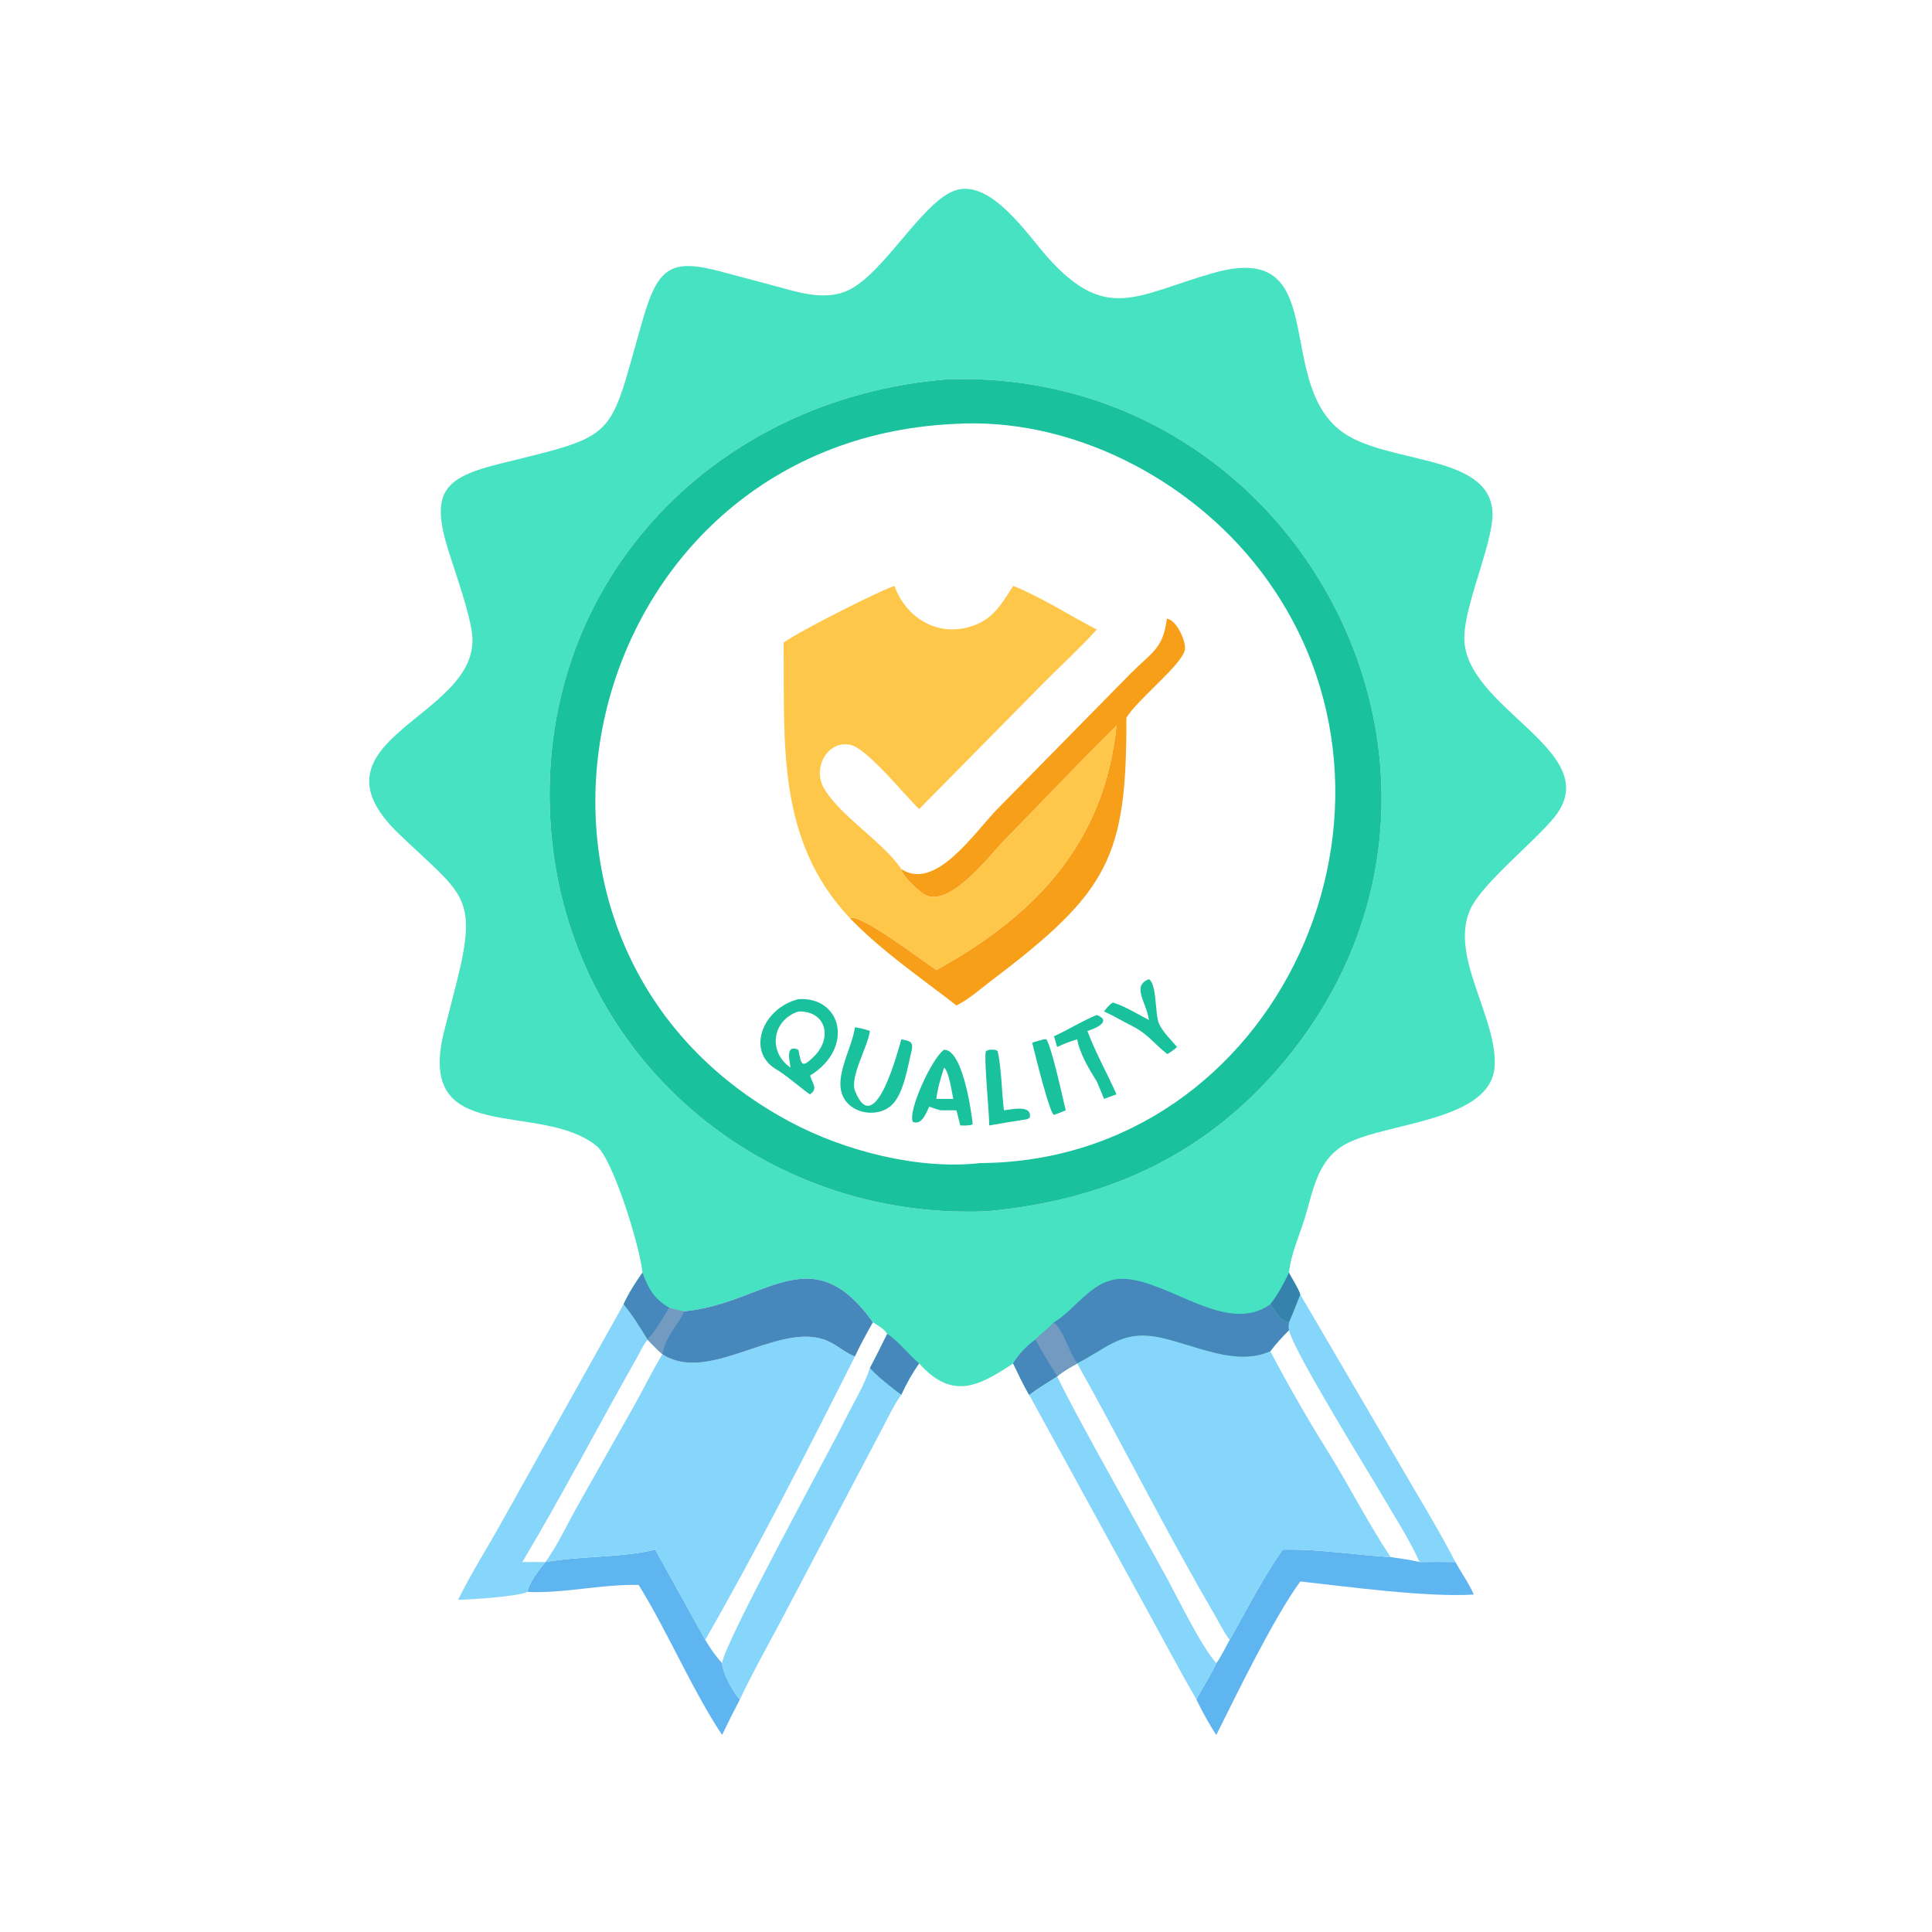 <?xml version="1.0" encoding="utf-8" ?>
<svg xmlns="http://www.w3.org/2000/svg" xmlns:xlink="http://www.w3.org/1999/xlink" width="512" height="512">
	<path fill="#5FB5EF" d="M144.546 413.956C153.972 412.289 164.629 412.831 173.662 410.675L186.897 434.582C188.24 436.803 189.588 438.85 191.365 440.754C191.655 443.759 194.105 448.146 196.07 450.394C194.433 453.494 192.869 456.614 191.365 459.78C183.422 447.853 177.092 432.666 169.246 420.024C159.408 419.784 149.687 422.303 139.775 421.879C140.239 419.263 142.865 415.991 144.546 413.956Z"/>
	<path fill="#5FB5EF" d="M339.91 410.675C348.914 410.407 359.329 412.105 368.516 412.636C371.072 413.027 373.673 413.337 376.185 413.956C379.351 413.912 382.533 413.893 385.698 413.956C387.251 416.773 389.315 419.646 390.571 422.573C378.177 423.348 357.071 420.484 344.589 419.102C337.414 428.989 327.829 448.776 322.339 459.78C320.327 456.799 318.655 453.615 317.061 450.394C318.728 447.142 320.798 444.056 322.339 440.754C323.698 438.888 324.749 436.602 325.882 434.582C330.341 426.61 334.694 418.165 339.91 410.675Z"/>
	<path fill="#86D5FA" d="M344.589 343.066L370.979 388.149C375.945 396.726 381.132 405.143 385.698 413.956C382.533 413.893 379.351 413.912 376.185 413.956C373.673 413.337 371.072 413.027 368.516 412.636C362.651 403.83 357.423 393.489 351.571 384.12C346.317 375.707 341.272 366.861 336.634 358.11C338.133 356.067 339.839 354.299 341.602 352.488C341.39 351.818 341.542 351.118 341.602 350.424C342.68 348.012 343.609 345.52 344.589 343.066ZM341.602 352.488C339.839 354.299 338.133 356.067 336.634 358.11C341.272 366.861 346.317 375.707 351.571 384.12C357.423 393.489 362.651 403.83 368.516 412.636C371.072 413.027 373.673 413.337 376.185 413.956C373.611 408.163 370.057 402.714 366.863 397.235C362.552 389.841 342.712 357.955 341.602 352.488Z"/>
	<path fill="#86D5FA" d="M165.25 345.639C167.546 348.417 169.736 351.932 171.616 355.025L171.616 355.025C172.906 356.312 174.167 357.7 175.546 358.888L175.546 358.888C172.871 363.265 170.622 367.926 168.12 372.407L152.941 399.286C150.225 404.122 147.785 409.459 144.546 413.956C142.865 415.991 140.239 419.263 139.775 421.879C136.872 423.136 125.253 423.872 121.423 423.966C124.696 417.142 128.917 410.643 132.583 404.012L165.25 345.639ZM171.616 355.025C170.482 356.406 169.716 358.157 168.835 359.713C158.725 377.561 148.845 396.49 138.428 413.956C140.467 413.952 142.507 413.934 144.546 413.956C147.785 409.459 150.225 404.122 152.941 399.286L168.12 372.407C170.622 367.926 172.871 363.265 175.546 358.888L175.546 358.888C174.167 357.7 172.906 356.312 171.616 355.025Z"/>
	<path fill="#86D5FA" d="M285.469 361.316C297.765 383.294 309.042 405.914 321.732 427.657C323.041 429.898 324.302 432.541 325.882 434.582C324.749 436.602 323.698 438.888 322.339 440.754C320.798 444.056 318.728 447.142 317.061 450.394C312.441 442.353 308.104 434.162 303.642 426.034L272.726 369.609L272.726 369.609C275.08 367.834 277.66 366.321 280.142 364.731L280.142 364.731C281.676 363.465 283.728 362.267 285.469 361.316ZM285.469 361.316C283.728 362.267 281.676 363.465 280.142 364.731C283.28 371.187 286.707 377.33 290.116 383.638L308.626 417.085C311.726 422.635 318.301 436.365 322.339 440.754C323.698 438.888 324.749 436.602 325.882 434.582C324.302 432.541 323.041 429.898 321.732 427.657C309.042 405.914 297.765 383.294 285.469 361.316Z"/>
	<path fill="#86D5FA" d="M226.567 359.474C228.057 360.301 228.96 361.762 230.541 362.54L230.541 362.54C232.054 364.38 236.81 368.21 238.863 369.609L238.863 369.609C236.956 372.237 235.521 375.324 234.002 378.192L206.977 429.489C203.306 436.417 199.411 443.303 196.07 450.394C194.105 448.146 191.655 443.759 191.365 440.754C189.588 438.85 188.24 436.803 186.897 434.582C200.47 410.965 214.336 383.771 226.567 359.474ZM226.567 359.474C214.336 383.771 200.47 410.965 186.897 434.582C188.24 436.803 189.588 438.85 191.365 440.754C191.925 435.382 219.81 384.683 223.842 376.477C226.07 371.94 228.994 367.347 230.541 362.54C228.96 361.762 228.057 360.301 226.567 359.474Z"/>
	<path fill="#86D5FA" d="M175.546 358.888C187.675 366.824 205.343 350.83 218.177 354.91C221.305 355.905 223.627 358.332 226.567 359.474L226.567 359.474C214.336 383.771 200.47 410.965 186.897 434.582L173.662 410.675C164.629 412.831 153.972 412.289 144.546 413.956C147.785 409.459 150.225 404.122 152.941 399.286L168.12 372.407C170.622 367.926 172.871 363.265 175.546 358.888Z"/>
	<path fill="#86D5FA" d="M285.469 361.316C294.207 356.787 297.569 352.277 307.874 354.565C317 356.591 327.576 362.156 336.634 358.11C341.272 366.861 346.317 375.707 351.571 384.12C357.423 393.489 362.651 403.83 368.516 412.636C359.329 412.105 348.914 410.407 339.91 410.675C334.694 418.165 330.341 426.61 325.882 434.582C324.302 432.541 323.041 429.898 321.732 427.657C309.042 405.914 297.765 383.294 285.469 361.316L285.469 361.316Z"/>
	<path fill="#47E2C1" d="M170.253 337.265C169.748 331.02 162.58 307.296 158.096 303.685C142.809 291.374 109.416 304.464 117.881 272.584L121.154 259.801C126.779 237.137 122.489 237.087 105.736 221.007C79.523 195.848 127.159 190.219 125.145 168.4C124.629 162.816 120.761 152.025 118.894 146.115C113.972 130.532 117.488 126.587 132.49 122.892C164.379 115.037 161.113 116.812 170.251 85.018C174.354 70.744 177.716 68.334 191.439 72.071L204.157 75.457C210.711 77.174 218.295 80.012 224.858 76.901C234.237 72.455 244.44 53.48 253.044 50.495C262.526 47.205 272.406 62.372 277.695 68.269C293.257 85.617 301.288 78.133 321.469 72.363C352.787 63.408 337.583 100.209 355.13 114.042C366.6 123.083 393.745 119.998 395.467 134.95C396.334 142.483 388.4 159.016 388.068 168.577C387.4 187.806 426.264 199.099 411.798 216.727C406.432 223.266 392.987 233.968 389.748 240.762C383.856 253.12 396.825 269.488 396.097 282.503C395.269 297.316 367.147 297.389 356.588 303.215C349.256 307.26 348.122 314.985 345.912 322.371C344.493 327.114 342.065 332.361 341.602 337.265C342.542 339.216 343.898 341.019 344.589 343.066C343.609 345.52 342.68 348.012 341.602 350.424C341.542 351.118 341.39 351.818 341.602 352.488C339.839 354.299 338.133 356.067 336.634 358.11C327.576 362.156 317 356.591 307.874 354.565C297.569 352.277 294.207 356.787 285.469 361.316L285.469 361.316C283.728 362.267 281.676 363.465 280.142 364.731L280.142 364.731C277.66 366.321 275.08 367.834 272.726 369.609L272.726 369.609C263.297 378.421 248.705 377.624 238.863 369.609L238.863 369.609C236.81 368.21 232.054 364.38 230.541 362.54L230.541 362.54C228.96 361.762 228.057 360.301 226.567 359.474L226.567 359.474C223.627 358.332 221.305 355.905 218.177 354.91C205.343 350.83 187.675 366.824 175.546 358.888L175.546 358.888C174.167 357.7 172.906 356.312 171.616 355.025L171.616 355.025C169.736 351.932 167.546 348.417 165.25 345.639C166.618 342.691 168.382 339.913 170.253 337.265ZM251.081 100.518C188.312 105.517 140.848 155.585 146.042 220.089C150.87 280.05 201.787 323.495 261.428 320.997C292.893 318.165 319.384 306.374 340.174 281.485C402.133 207.307 345.486 97.401 251.081 100.518ZM181.263 347.522C179.904 347.321 178.683 346.985 177.38 346.566C175.727 349.269 173.772 352.733 171.616 355.025L171.616 355.025C172.906 356.312 174.167 357.7 175.546 358.888L175.546 358.888C187.675 366.824 205.343 350.83 218.177 354.91C221.305 355.905 223.627 358.332 226.567 359.474L226.567 359.474C228.057 360.301 228.96 361.762 230.541 362.54L230.541 362.54C232.122 359.564 233.609 356.542 235.106 353.524C234.464 352.204 232.529 351.197 231.33 350.424C214.916 327.421 202.825 345.5 181.263 347.522ZM243.583 361.316C241.691 363.994 240.224 366.632 238.863 369.609L238.863 369.609C248.705 377.624 263.297 378.421 272.726 369.609L272.726 369.609C271.171 366.959 269.868 364.072 268.506 361.316C259.411 367.359 252.343 371.162 243.583 361.316Z"/>
	<path fill="#3583AD" d="M341.602 337.265C342.542 339.216 343.898 341.019 344.589 343.066C343.609 345.52 342.68 348.012 341.602 350.424C339.061 350.193 338.053 347.382 336.634 345.639C338.7 343.05 340.152 340.228 341.602 337.265Z"/>
	<path fill="#4788BC" d="M165.25 345.639C166.618 342.691 168.382 339.913 170.253 337.265C171.804 341.429 173.348 344.27 177.38 346.566C175.727 349.269 173.772 352.733 171.616 355.025C169.736 351.932 167.546 348.417 165.25 345.639Z"/>
	<path fill="#4788BC" d="M235.106 353.524C237.07 354.372 241.501 359.67 243.583 361.316C241.691 363.994 240.224 366.632 238.863 369.609C236.81 368.21 232.054 364.38 230.541 362.54C232.122 359.564 233.609 356.542 235.106 353.524Z"/>
	<path fill="#4788BC" d="M181.263 347.522C202.825 345.5 214.916 327.421 231.33 350.424C232.529 351.197 234.464 352.204 235.106 353.524C233.609 356.542 232.122 359.564 230.541 362.54L230.541 362.54C228.96 361.762 228.057 360.301 226.567 359.474L226.567 359.474C223.627 358.332 221.305 355.905 218.177 354.91C205.343 350.83 187.675 366.824 175.546 358.888L175.546 358.888C174.167 357.7 172.906 356.312 171.616 355.025L171.616 355.025C173.772 352.733 175.727 349.269 177.38 346.566C178.683 346.985 179.904 347.321 181.263 347.522ZM231.33 350.424C229.639 353.392 228.008 356.375 226.567 359.474L226.567 359.474C228.057 360.301 228.96 361.762 230.541 362.54L230.541 362.54C232.122 359.564 233.609 356.542 235.106 353.524C234.464 352.204 232.529 351.197 231.33 350.424Z"/>
	<path fill="#739AC1" d="M177.38 346.566C178.683 346.985 179.904 347.321 181.263 347.522C179.72 351.445 176.704 353.237 175.546 358.888C174.167 357.7 172.906 356.312 171.616 355.025L171.616 355.025C173.772 352.733 175.727 349.269 177.38 346.566Z"/>
	<path fill="#4788BC" d="M279.325 350.424C285.628 346.562 289.676 338.539 297.997 338.914C309.961 339.453 325.269 353.904 336.634 345.639C338.053 347.382 339.061 350.193 341.602 350.424C341.542 351.118 341.39 351.818 341.602 352.488C339.839 354.299 338.133 356.067 336.634 358.11C327.576 362.156 317 356.591 307.874 354.565C297.569 352.277 294.207 356.787 285.469 361.316L285.469 361.316C283.728 362.267 281.676 363.465 280.142 364.731L280.142 364.731C277.66 366.321 275.08 367.834 272.726 369.609C271.171 366.959 269.868 364.072 268.506 361.316C269.951 358.933 272.118 356.655 274.373 355.025C275.994 353.436 277.763 352.108 279.325 350.424Z"/>
	<path fill="#739AC1" d="M279.325 350.424C282.337 353.454 283.055 357.941 285.469 361.316L285.469 361.316C283.728 362.267 281.676 363.465 280.142 364.731L280.142 364.731C278.14 361.56 276.18 358.311 274.373 355.025C275.994 353.436 277.763 352.108 279.325 350.424Z"/>
	<path fill="#4788BC" d="M274.373 355.025C276.18 358.311 278.14 361.56 280.142 364.731C277.66 366.321 275.08 367.834 272.726 369.609C271.171 366.959 269.868 364.072 268.506 361.316C269.951 358.933 272.118 356.655 274.373 355.025Z"/>
	<path fill="#19C19D" d="M251.081 100.518C345.486 97.401 402.133 207.307 340.174 281.485C319.384 306.374 292.893 318.165 261.428 320.997C201.787 323.495 150.87 280.05 146.042 220.089C140.848 155.585 188.312 105.517 251.081 100.518ZM252.629 112.361C152.705 117.205 121.368 250.07 209.251 297.241C223.653 304.972 243.406 310.104 259.812 308.226C338.835 307.721 381.578 213.101 333.848 151.009C315.198 126.747 283.617 110.359 252.629 112.361Z"/>
	<path fill="#19C19D" d="M276.62 275.435L277.249 275.42C278.542 276.721 281.723 291.326 282.422 294.239C281.404 294.704 280.379 295.084 279.325 295.457C278.294 295.432 274.639 280.8 273.543 276.331C274.544 275.973 275.596 275.722 276.62 275.435Z"/>
	<path fill="#19C19D" d="M262.159 278.193C263.048 278.181 263.56 278.057 264.339 278.509C265.362 282.17 265.492 290.036 266.061 294.239C267.961 294.04 273.588 292.636 272.904 296.167C272.284 296.671 271.966 296.647 271.19 296.763C268.173 297.226 265.166 297.728 262.159 298.256C262.165 294.832 260.688 280.338 261.275 278.551L262.159 278.193Z"/>
	<path fill="#19C19D" d="M290.67 268.981C294.906 270.662 290.061 272.681 288.179 273.22C290.287 278.935 293.415 284.421 295.882 290.007L292.583 291.221C291.964 289.674 291.328 288.136 290.67 286.604C288.624 283.356 286.143 279.256 285.469 275.435C283.603 275.966 281.899 276.645 280.142 277.465C279.899 276.509 279.601 275.563 279.325 274.615C283.169 272.875 286.764 270.554 290.67 268.981Z"/>
	<path fill="#19C19D" d="M304.485 259.493C306.692 261.029 306.001 268.725 307.166 271.311C308.159 273.513 310.385 275.608 311.923 277.465C311.152 278.21 310.269 278.763 309.38 279.353C306.232 276.998 304.418 274.265 300.656 272.236C297.938 270.884 295.363 269.292 292.583 268.053C293.307 267.102 293.907 266.312 294.938 265.675C298.282 266.726 301.385 268.707 304.485 270.327C303.753 265.429 299.821 261.285 304.485 259.493Z"/>
	<path fill="#19C19D" d="M226.567 272.236C227.971 272.438 229.206 272.741 230.541 273.22C229.993 277.419 225.122 285.434 226.599 289.138C231.978 302.624 238.326 277.026 238.863 275.435C240.896 275.896 242.048 275.848 241.658 278.193C240.551 282.468 239.541 290.088 236.111 293.044C232.792 295.904 227 295.36 224.269 291.95C220.016 286.641 225.752 278.373 226.567 272.236Z"/>
	<path fill="#19C19D" d="M250.187 278.193C255.623 278.172 257.805 297.847 257.774 297.961C256.734 298.387 255.591 298.265 254.484 298.256L253.471 294.239L249.283 294.239C248.231 294.005 247.274 293.644 246.272 293.257C245.478 294.885 244.302 298.281 241.933 297.316C240.43 294.721 246.942 280.37 250.187 278.193ZM250.187 282.932C249.291 285.708 248.494 288.309 248.133 291.221C248.817 291.22 249.502 291.211 250.187 291.221L252.629 291.221C252.251 289.501 251.502 283.921 250.187 282.932Z"/>
	<path fill="#19C19D" d="M211.571 264.785C223.054 264.048 226.489 277.76 214.678 285.038C215.267 287.141 216.886 288.464 214.678 290.007C214.01 289.816 208.316 284.868 205.936 283.52C197.596 278.8 201.951 267.228 211.571 264.785ZM211.571 268.053C204.483 270.444 203.542 278.84 209.499 282.932C209.229 280.919 208.072 276.659 211.571 278.193C212.37 281.925 212.242 283.434 215.721 279.977C220.742 274.989 218.877 267.839 211.571 268.053Z"/>
	<path fill="#F79F18" d="M238.863 230.317C247.915 236.236 257.994 220.878 264.403 214.309L299.799 178.315C305.499 172.621 308.183 171.925 309.241 163.962C311.801 164.271 314.247 169.825 314.033 171.981C313.641 175.916 301.205 185.486 298.503 190.25C298.608 227.023 293.908 236.329 262.83 259.788C259.867 262.025 256.791 264.834 253.471 266.459C243.92 259.042 233.686 252.072 225.258 243.349C227.698 241.804 244.673 254.751 248.133 257.062C274.192 242.716 292.673 223.555 295.882 192.316C285.859 202.17 276.197 212.479 266.341 222.507C262.491 226.425 251.141 241.609 244.516 236.751C242.969 235.616 239.128 232.177 238.863 230.317Z"/>
	<path fill="#FEC74A" d="M268.506 155.267C275.672 158.101 283.691 163.226 290.67 166.843C286.168 171.776 281.134 176.388 276.422 181.132L243.583 214.415C239.672 210.684 229.591 198.003 225.103 197.324C219.055 196.408 215.476 203.579 218.186 208.592C222.145 215.914 234.128 223.16 238.863 230.317C239.128 232.177 242.969 235.616 244.516 236.751C251.141 241.609 262.491 226.425 266.341 222.507C276.197 212.479 285.859 202.17 295.882 192.316C292.673 223.555 274.192 242.716 248.133 257.062C244.673 254.751 227.698 241.804 225.258 243.349C205.562 222.451 207.998 196.624 207.655 170.301C212.09 167.137 232.248 156.945 237.027 155.267C239.897 163.134 247.346 168.275 255.825 166.405C262.679 164.893 264.973 160.784 268.506 155.267Z"/>
</svg>
